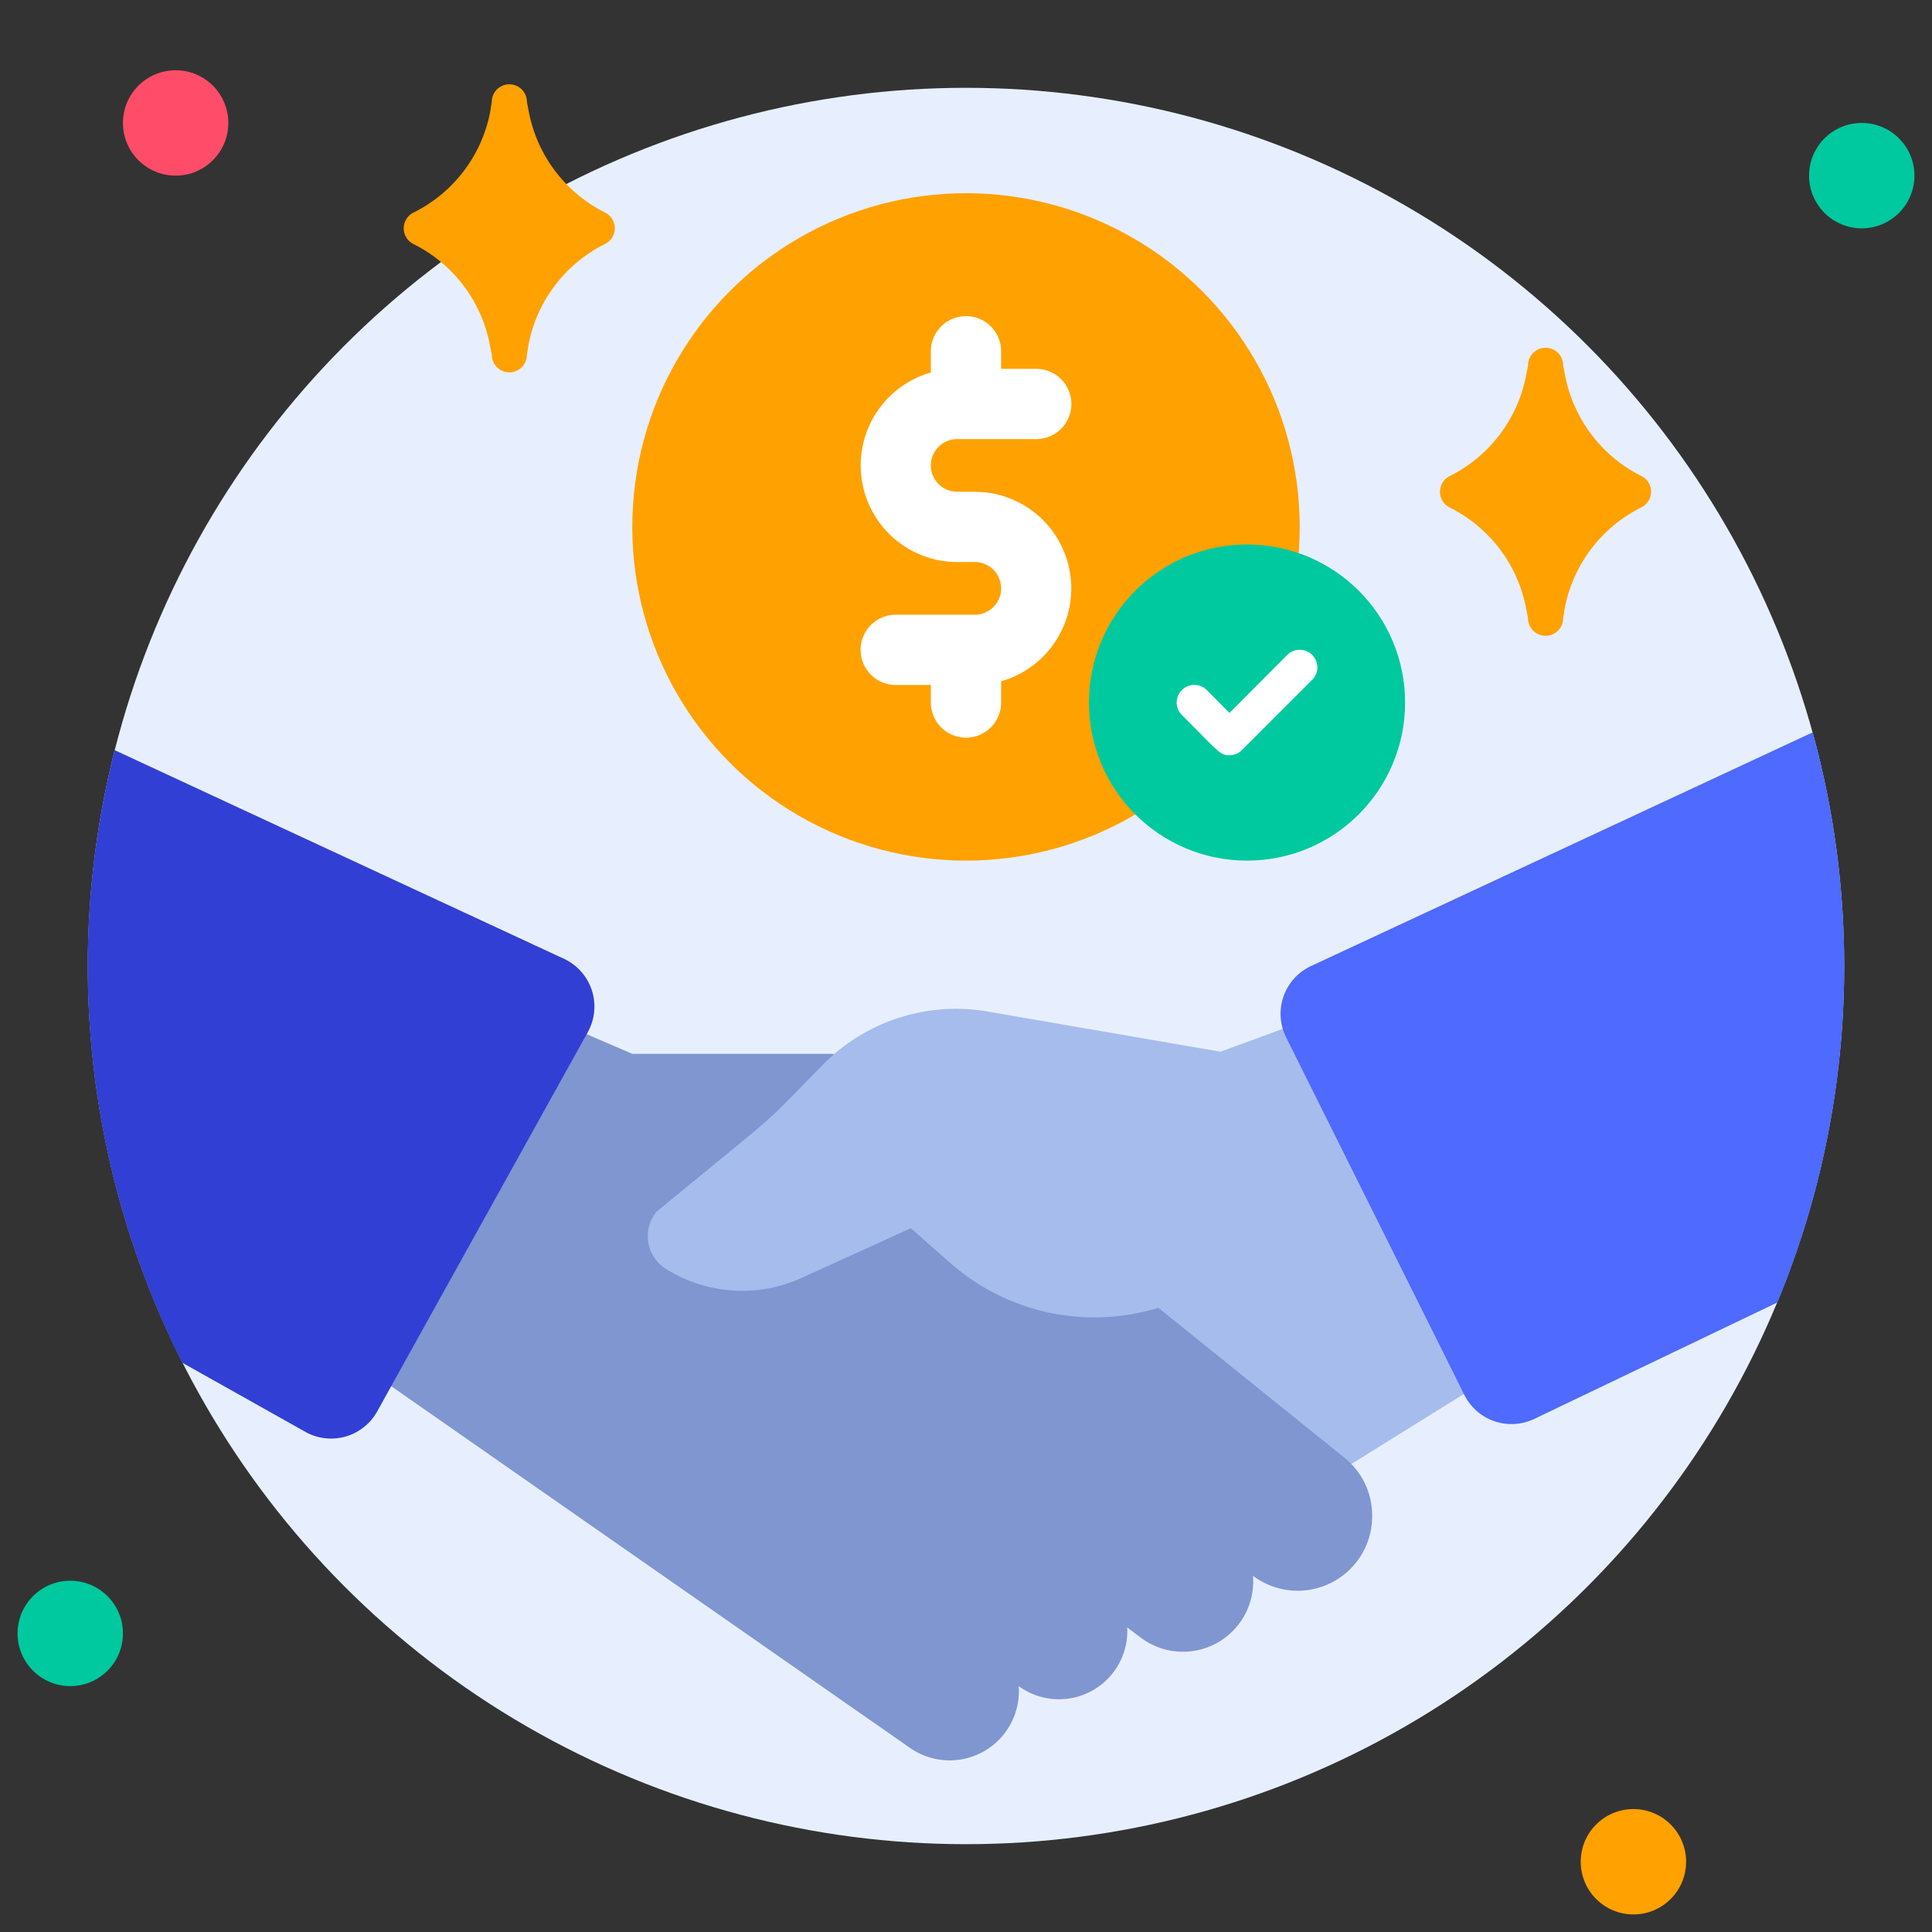 <svg xmlns="http://www.w3.org/2000/svg" viewBox="0 0 110 110" id="deal">
  <rect x="0" y="0" width="110" height="110" fill="#333333" stroke="none"/>
  <g>
    <circle cx="55" cy="55" r="50" fill="#e7efff"></circle>
    <circle cx="10" cy="7" r="3" fill="#ff4d69"></circle>
    <circle cx="106" cy="10" r="3" fill="#00c99f"></circle>
    <circle cx="93" cy="106" r="3" fill="#ffa100"></circle>
    <circle cx="4" cy="93" r="3" fill="#00c99f"></circle>
    <path fill="#a5bced" d="M84.65,78.56c-10.5,6.52-9.69,6.07-10,6.07s1.12.31-20.85-5.32a.71.71,0,0,1-.3-1.22L76.86,57.22a.73.73,0,0,1,1.16.31L85,77.72A.7.7,0,0,1,84.65,78.56Z"></path>
    <path fill="#7f96d1" d="M78.12,86.1a4.24,4.24,0,0,1-6.78,3.62h0a4,4,0,0,1-6.43,3.49l-.73-.55A3.89,3.89,0,0,1,58,96a3.94,3.94,0,0,1-6.17,3.53L21.45,78.35a.73.73,0,0,1-.26-.83l7.14-20a.7.7,0,0,1,.93-.42L36,60H47.29a2.05,2.05,0,0,1,1.26.44L76.55,83A4.2,4.2,0,0,1,78.12,86.1Z"></path>
    <path fill="#a5bced" d="M80.79,68.32,70.41,72a12.41,12.41,0,0,1-16.28-.07l-2.27-2-6.2,2.82a8.17,8.17,0,0,1-7.72-.49A2.2,2.2,0,0,1,37.37,69c7.77-6.4,5.69-4.53,9.52-8.42a10.62,10.62,0,0,1,9.27-3l13.33,2.3,7.61-2.79a.7.7,0,0,1,.92.45l3.21,9.89A.71.71,0,0,1,80.79,68.32Z"></path>
    <path fill="#323fd4" d="M33.47,58.76l-12,21.61a3,3,0,0,1-4.09,1.15l-7-3.93A50,50,0,0,1,6.53,42.71L32.11,54.59A3,3,0,0,1,33.47,58.76Z"></path>
    <path fill="#4e6aff" d="M101.19,74.16,87.37,80.78a3,3,0,0,1-4-1.37L73.24,59.09A3,3,0,0,1,74.65,55L103.2,41.7A50,50,0,0,1,101.19,74.16Z"></path>
    <circle cx="55" cy="30" r="19" fill="#ffa100"></circle>
    <circle cx="71" cy="40" r="9" fill="#00c99f"></circle>
    <path fill="#fff" d="M70 43c-.54 0-.57-.15-2.71-2.29a1 1 0 011.42-1.42L70 40.59l3.29-3.3a1 1 0 011.42 1.42l-4 4A1 1 0 0170 43zM55.5 28h-1a1.5 1.5 0 010-3H59a2 2 0 000-4H57V20a2 2 0 00-4 0v1.21A5.5 5.5 0 0054.5 32h1a1.5 1.5 0 010 3H51a2 2 0 000 4h2v1a2 2 0 004 0V38.79A5.5 5.5 0 0055.5 28z"></path>
    <path fill="#ffa100" d="M34.45 13.89a8.12 8.12 0 00-4.35 5.69L30 20.2a1 1 0 01-2 0l-.12-.62a8.12 8.12 0 00-4.35-5.69 1 1 0 010-1.78A8.12 8.12 0 0027.9 6.42L28 5.8a1 1 0 012 0l.12.62a8.12 8.12 0 004.35 5.69A1 1 0 0134.45 13.89zM93.45 28.89a8.12 8.12 0 00-4.35 5.69L89 35.2a1 1 0 01-2 0l-.12-.62a8.12 8.12 0 00-4.35-5.69 1 1 0 010-1.78 8.12 8.12 0 004.35-5.69L87 20.8a1 1 0 012 0l.12.62a8.12 8.12 0 004.35 5.69A1 1 0 0193.45 28.89z"></path>
  </g>
</svg>
